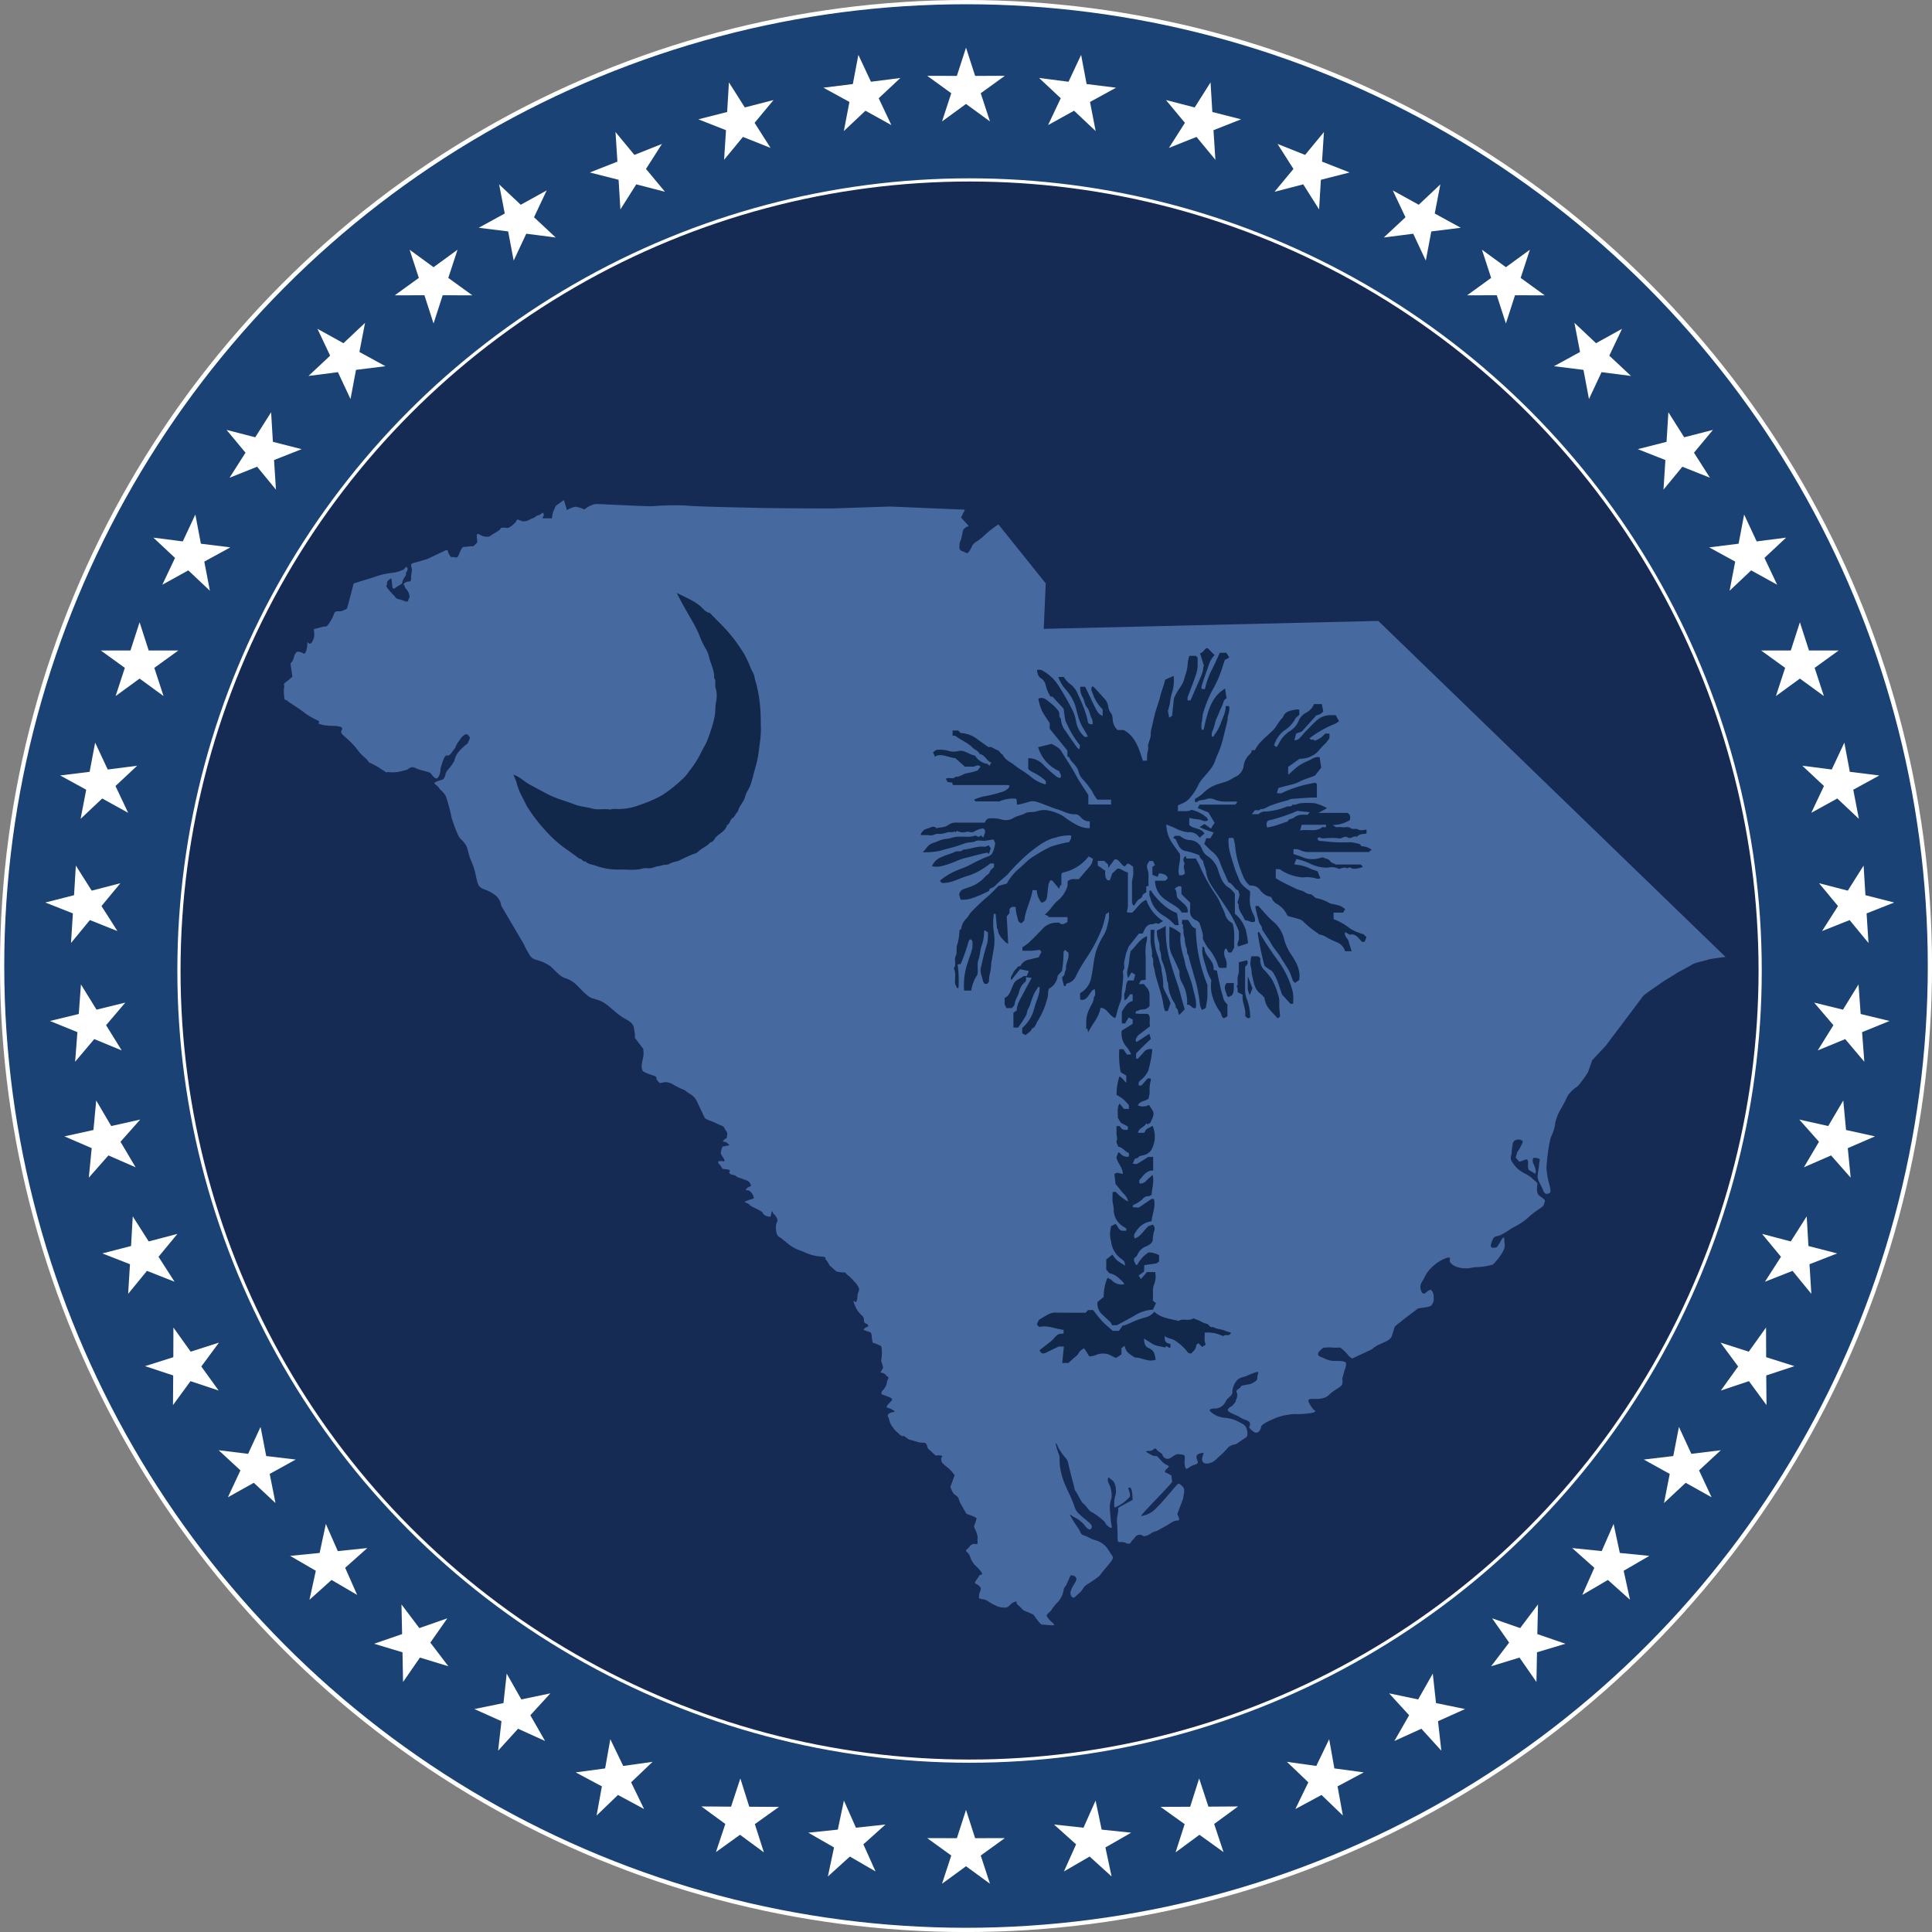 <svg id="Layer_1" data-name="Layer 1" xmlns="http://www.w3.org/2000/svg" width="454.23" height="454.23" viewBox="0 0 454.23 454.23">
  <rect x="0" y="0" width="454.23" height="454.23" fill="#808080" stroke="none"/>
  <circle cx="227.12" cy="227.12" r="226.62" style="fill: #1b4274;stroke: #fff;stroke-miterlimit: 10"/>
  <polygon points="227.12 11.2 229.26 17.84 236.24 17.83 230.58 21.92 232.75 28.55 227.12 24.44 221.48 28.55 223.65 21.92 218 17.83 224.97 17.84 227.12 11.2 227.12 11.2" style="fill: #fff;fill-rule: evenodd"/>
  <circle cx="227.95" cy="228.18" r="185.88" style="fill: #162b54;stroke: #fff;stroke-miterlimit: 10;stroke-width: 0.75px"/>
  <path d="M132.61,117.65l.68,2.29a6.38,6.38,0,0,1,2-.8,6.38,6.38,0,0,1,2.09.66,6,6,0,0,1,2.63-1.3c1.09,0,3.17.13,4.75.2s7.55.36,8.64.32a60.69,60.69,0,0,1,8-.15c2.57.28,19,.58,19,.58s14,.14,15.69.08l13.11-.44,17.66.74-.91,1.86,1.83,2a2.12,2.12,0,0,0-.92.46c-.21.28-.34,0-.55,1a11.8,11.8,0,0,1-.48,2,1.6,1.6,0,0,0-.24,1c0,.49-.27,1.14.72,1.47s1,.85,1.66-.15.42-1.26,1.4-2a13.16,13.16,0,0,0,1.81-1.34,20.27,20.27,0,0,1,2-1.73c1-.77,1.57-1.09,1.57-1.09l11.11,13.85-.47,10.69,78.67-1.86,81.63,79s-3.7.43-4.11.63-3,.65-3.86,1.22-2.74,1.43-3.81,2.14-2.51,1.48-3.63,2.31-3.69,2.43-4.16,3.12-8.61,11.47-8.61,11.47l-3.17,3.39-1,2.83a24.13,24.13,0,0,1-2.44,3.31,8.06,8.06,0,0,0-2.35,2.26,28,28,0,0,1-1.43,2.79,11.82,11.82,0,0,0-1.46,3.45,9,9,0,0,1-.87,3.07c-.74,1.55-1.22,7.22-1.21,7.64a20.49,20.49,0,0,0,.47,3.09c.28,1,.7,2.53.34,2.72s-1.13.71-1.6-.61-1.3-2.21-1.27-3.25.3-1.89.33-2.8.57-1.3-.53-1.5-.89.18-.89.18a1.48,1.48,0,0,0,.08,1.12,5.81,5.81,0,0,1,.58,1.77c-.09.2.13.91-.57.37s-1.21-.4-1.26-1.29.09-1.34-.07-1.57-.06-.41-.9-.09-1.09.54-1.43,0-.63-.36-.34-1.18,0-.43.4-1a4.36,4.36,0,0,0,.62-1.07c.37-.74.59-1.07.4-1.23a1,1,0,0,0-.86-.37c-.5,0-1.06.19-1.23.53s-.1-.15-.22.72a17.38,17.38,0,0,0-.24,1.89c0,.64-.51,1.19.1,2.1a7.49,7.49,0,0,0,1.55,1.82,9.22,9.22,0,0,0,1.35.89,8,8,0,0,1,1.65,1c.28.27.61.59.88.81a4.2,4.2,0,0,1,.53.53c.08.09-.44,2.13.37,2.83s1.68,1,1.33,1.65.15.61-1.1,1.44a21.3,21.3,0,0,0-3,2.35,16.12,16.12,0,0,1-3.16,2.05c-1.07.59-1.13.77-2.62,1.61s-1.88.19-2.38,1.42-.61,1.84.24,1.81.85-.15,1.31-.89,1.2-2.35,1.24-1,.36,1.5-.45,3A14.39,14.39,0,0,1,351,297.3a14.25,14.25,0,0,1-3.5.6c-1.52,0-1.82.43-3.65.25s-2.89-1.06-3-1.66.51-1-.69-.77a9.28,9.28,0,0,0-3.4,2.12,7.64,7.64,0,0,0-1.8,2.37c-.45,1.05-.88,1.19-1,2.16s.49,2.05,1,1.73,1.23-1.14,1.61-.72a2.36,2.36,0,0,1,.49,1.68,2.21,2.21,0,0,1-.55,1.85c-.53.56-3,.52-3.31.84s-3.15,2.35-3.62,2.79-1.6,1.09-1.77,1.64a16,16,0,0,1-.66,2.09c-.33.8-1.54,1.21-2.79,1.8a6.17,6.17,0,0,0-1.73,1.09c-.36.25-3.05,1.44-3.41,1.63s-1.32.6-1.32.6a3.13,3.13,0,0,1-1.06-.94,10.66,10.66,0,0,0-1.76-1.64,10.8,10.8,0,0,1-1.88,0,10.66,10.66,0,0,0-2.07.07s-2.26,1.47-.72,2.09,1.92,1,3.56,1,2.43.1,2.51.59a4,4,0,0,1-.32,1.47l-.59,2.08a3.48,3.48,0,0,1,0,1.34c-.17.43-.76.76-2,1.59s-1.23,1.38-2.74,1.73-2.8-.14-3.15.35,1.17,2.33,1.17,2.33,1.11.45-.52.75a18.57,18.57,0,0,1-3.82.25,14.53,14.53,0,0,0-4.47.88c-.48.2-3.42,1.39-3.52,2.07s-.5,1.41-1.17,1.43-1.68-1.22-1.68-1.22.57-1.05-.11-1.45-1.29-.45-2.1-1-3.2-1.16-2.73-1.85.77-.45,1.35-1.2.18-.07.69-1.42-.66-1.44.41-2.14,0-.61,1.43-.9,1.21-.1,2-.56,1-.58,1-1.31.62-1.35-.17-1.21a19.69,19.69,0,0,0-2.4.94c-1.14.4-1.57.35-2.21,1a4.69,4.69,0,0,0-1,2c-.22.68.16,1-.49,1.66s-.83.64-1.23,1.44a2.83,2.83,0,0,1-2.2,1.53c-.73,0-2.24.08-1.06.95a5.45,5.45,0,0,0,3,1.24,8,8,0,0,1,3.07.81c1.05.51,1.73.85,2,1.39a3.33,3.33,0,0,1,.36,1.57c0,.67-.28.8-.28.8l-2.44,1.66a3.07,3.07,0,0,0-1.85.79,15.55,15.55,0,0,1-1.71,1.76c-.94.76-1.4,1.63-2.79,1.92s-1.66-.49-1.56-1.16a5.39,5.39,0,0,1,.38-1.29s-1.7,0-1.73.91,1,1.48-.48,1.9-1.95,1.7-2.24.25S279,342.1,278,342s-1.05-.27-1.88.18-1.42,1.2-2.29.57-.09-.67-1.14-1.3-.83-1.31-1.6-.62-2.8-.15-.82,1,1.08-.34,2.6,1.43,2.59,1.07,1.53,2-.18,1-.18,1l1.18.63a11.26,11.26,0,0,0,.2,1.45c.1.27-7.73,8.1-7.33,8.09a6,6,0,0,0,2.94-1.25c2.52-2.29,5.6-6.51,5.92-6.38a2.94,2.94,0,0,1,1.23,1.15,3.75,3.75,0,0,1,0,1.12c-.07.46-.2,1.26-.2,1.26l-1.37,3.63s.23.51.3.69.33.81-.18.83a2.68,2.68,0,0,0-1.24.34c-.39.2-1.1.68-1.1.68L272,359.93a4,4,0,0,0-1.33.53,4.08,4.08,0,0,1-1.67.73c-.37,0-.57-.53-1.35-.32s-.77.69-1.36,1.2-.32,1.23-1.68.66-1.8.49-1.86-1.09a32.67,32.67,0,0,0-.12-3.52c-.16-1.7.43-2.42.24-3.56,0-.1,3.7-2.05,3.49-2s.07-3.28-1-2.79c-.32.15.65,1.57.19,2.22a9.25,9.25,0,0,1-3.53,2.46,7.3,7.3,0,0,1,.32-3.23c.15-1-.09-2.61-.77-3.14a11.8,11.8,0,0,1-.94-.76s-.41.5.05,1.46a6.1,6.1,0,0,1,.66,3.38,6.5,6.5,0,0,0-.42,2.09c0,1.21.2,2.3.23,3.21s.75,2.4-.5,1.47,0-.54-2.2-2.23-1.73-.79-2.94-2.33-.67-.22-2-2.73-.29.37-1.47-4-.75-4-1.63-5a14.06,14.06,0,0,1-1.53-2.2c-.26-.41-.61-1.62-.64-.95s.88,2.71.89,3.13a10.72,10.72,0,0,0,.07,2.07,16.62,16.62,0,0,0,1.24,4.45c.67,1.56,1.12,2.34,1.78,4s.49,1.93,1.87,3.16,2.37,1.86,2.57,2.4-.37,1.54-1.45.17a7,7,0,0,0-2.63-2.16c-.37-.11-1.5-1.28-.73,0a19.7,19.7,0,0,0,1.42,2.26c1,1.37.54,1.68,1.71,2.07s1.3.75,2.53,1.07a5.28,5.28,0,0,1,3.18,2.45c.71,1.25,1.14,1.3.86,2s-2.39,2.94-2.8,3.62-3.08,2.24-3.56,2.62-.63,1.05-1.52,1.81-1.23,1.38-1.67.79-.46-1,.05-2.07,1.27-1.81.95-2.4-1.29-.57-1.29-.57l-1.08,2.41a1.91,1.91,0,0,0-.57,1.11,5.46,5.46,0,0,1-1.3,2.72,11.44,11.44,0,0,0-1.58,1.94c-.41.62-1.37,1-1,1.55a6,6,0,0,0,1.13,1.3s1.06.76.09.73-2.07-.18-2.44-.16-2-2.37-2-2.37l-2.35-1a16.26,16.26,0,0,0-1.38-1.35c-.63-.53.33-.93-.75-.59s-1.23,1.44-2.39,1.3a3.94,3.94,0,0,1-2-.48,10.86,10.86,0,0,1-1.92-1.09c-.93-.58-2-.3-2-.78a3.33,3.33,0,0,1,.25-1.41c.16-.67.4-.68-.22-1.33s-1.41-.32-.66-1.38a6.75,6.75,0,0,0,.81-1.24s1.16.27.09-1-1.19-1.06-1.77-2a5.6,5.6,0,0,1-.66-1.44c-.46-1.08-1.37-1-.54-1.68s.23-.56,1.06-1,1.41.44,1.31-.71.16-.74-.18-1.88-.84-1.49-.55-2a7.23,7.23,0,0,0,.49-1.6,6.54,6.54,0,0,0-1.42-.68,5.78,5.78,0,0,1-1-.39l-1.55-2.75a3.8,3.8,0,0,0-.46-1.17c-.25-.26-.72-.55-1-.82a7.47,7.47,0,0,1-.72-1.52l1-2.77A10.27,10.27,0,0,0,223,345.2a12.63,12.63,0,0,1-1.34-1.15c-.32-.38-.25-.2-.37-.93s.86-.75-.24-.93-.69.42-1.63-.49-1.31-1.08-1.39-1.51-.24-1-.91-1-1.07-.09-1.07-.09l-2.43-.7-1.12-.82s-.35.32-1.11-.44-.81-.59-1.45-1.54a4.39,4.39,0,0,1-.91-1.91c-.08-.55-.7-.89.07-1.4s1.88-.07.76-.82-1.77-.24-1.19-1.11,1.84-1.34.36-1.9l-1.78-.67a1,1,0,0,1,.39-1,3.54,3.54,0,0,0,.91-1.91c0-.49.7-.94.08-1.28s0-.18-.75-.64-1,0-.75-.52l.52-.88-.28-1a1.54,1.54,0,0,1-.15-1,8.74,8.74,0,0,0,.12-1.82c-.09-.85,0-1.22-.41-1.39l-1-.45-.74-.22a8.66,8.66,0,0,1-.23-1.39,3.49,3.49,0,0,0-.21-1l-1.3-.47s-.76-.07-.14-.54.94-.28.8-.7-.71-.31-.91-.76.09-1-.53-1.5a7.66,7.66,0,0,1-1.3-1.57s-.89-1.91-.67-1.89.56.62.75-.11.09-.95.22-1.53.52-.93.17-1.56a4.3,4.3,0,0,0-1-1.36,8.57,8.57,0,0,0-1.48-1.47c-.81-.58-.27-.66-1-.67a8.9,8.9,0,0,1-1.74-.24l-1.63-1.47a3.8,3.8,0,0,0-.74-1.19c-.44-.41.34-.68-1-.82a11.74,11.74,0,0,1-2.81-.51c-.8-.28-1-.42-2-.81a10.89,10.89,0,0,1-1.67-.71c-.62-.34-1.12-.69-1.12-.69L183.54,291a1.43,1.43,0,0,1-.95-1.07,5.28,5.28,0,0,1-.13-1.94c.16-.79.46-.86.26-1.47a4,4,0,0,0-1-1.3s-.08-.79-.31-.23,0,1.16-.57,1.05a2.1,2.1,0,0,1-1.3-.56c-.44-.41.17-.31-1.13-1s-1.85-.79-2.29-1.32-1.77-.37-.39-.9,1.5-.35,1.49-.72a2.68,2.68,0,0,0-1-1.55c-.5-.34-1.21.11-.69-.52s1.26-.47,1-.88-.08-.73-1.31-1.18-.68-.28-1.54-.55-.38-.48-1.36-.63-.87-.69-.87-.69.59-.45-.45-.6-1.15,0-1.35-.5-1.45-1.35-.41-1.45,1,.27,1.09-.09-.78-1.25-.86-1.8a3.58,3.58,0,0,1,.44-1.53l1.63-.33a6.06,6.06,0,0,0-.84-.7c-.38-.23-1.1.06-.51-.5s.72-.36.73-.82.28-.71-.26-1.42-.15-.81-1.13-1.2-1.42-.69-2.41-1.05a6.57,6.57,0,0,1-1.39-.65L164,259.27a4,4,0,0,0-1.77-2.07c-1.43-.86-.51-.59-2-1.21s-2.11-1.2-2.72-1.37a2.67,2.67,0,0,0-1.59-.12c-.78.14-.77.32-1.35-.45s.28-.8-1.13-1.24a11.2,11.2,0,0,1-2.29-.95,2.56,2.56,0,0,1-.24-1.7c.15-1.15.27-1.1.36-1.95a6.05,6.05,0,0,0-.05-1.64l-2-2.61s.17-.31-.05-1.46.06-1.76-2.23-3-4-3.52-5.92-4.24-1.89-.3-3.4-1.65-2-2.24-3.38-3.05-1.59-.31-3.16-1.78-1.39-1.59-3-2.39-2.64-.64-3.34-1.53a19.94,19.94,0,0,1-1.61-2.92l-5.29-9a3.77,3.77,0,0,0-1.86-2.79c-1.87-1.34-3.13-.87-3.67-2.55s-.46-2.72-1.45-5-.71-3.14-1.6-4.32-1.12-.88-1.78-2.44-1.28-3.48-1.28-3.48a36.69,36.69,0,0,0-1.39-5.18c-.52-1-1.26-1.36-1.71-2.07s-1.67-.86-.35-1.39,1.33-.22,1.73-.91,0-.79.85-1.85a10.87,10.87,0,0,0,1.51-2.12,4.16,4.16,0,0,1,.73-1.72,9,9,0,0,1,1.24-1.38c.41-.38,1.18-1,1.18-1l.51-1.24s-.47-1.26-1.25-.75-.76.7-1.46,1.63-.51,1.12-1,1.74-.92,1.37-1.34,1.5-.25-.23-.73.15-1.17,3-1.17,3a3.51,3.51,0,0,1-.26,1.47c-.29.49-.44,1.17-1.2.52s-.58-1-1.38-1.23-1.41-.38-2.27-.65-1.11-.69-1.9-.42-.22.43-1.67.72a8.77,8.77,0,0,1-3.46.36c-1.1-.21.33.66-1.72-.67a17.08,17.08,0,0,0-3.16-1.72s.43.23-.26-.54-.81-.64-1.89-1.88a18.39,18.39,0,0,0-2.15-2.48c-1.32-1.23-1.81-1.52-2-2s.87-1.18-.48-1.44-1.7-.07-3.11-.26a5.08,5.08,0,0,1-1.84-.49s.72-.39-.32-.78a18,18,0,0,1-2.86-1.66s.19.05-1.25-.94-2.36-1.5-2.79-1.91-.73.15-.77-1.13a7.29,7.29,0,0,1,0-2.18c.17-.5-.5-.41.51-1.18a12,12,0,0,0,1.42-1.2L68.29,156a2.65,2.65,0,0,0,.64-.94c.25-.61.32-1.29.56-1.42s0-.57,1-.36.87.67,1.26.26a3.73,3.73,0,0,0,.46-1.66l.08-.95s.61.9,1.07,0a3.07,3.07,0,0,0,.52-1.78c0-.58-.11-1.24-.11-1.24l2.48-.63s.43.29,1-.55.78-1.24,1-1.68.29-1.19.84-1.3.91.12,1.57-.21.84-.21,1-.76.49-1.75.49-1.75l1-3.84s1.2-.4,3.19-1,2.46-.81,3.43-1.08a28,28,0,0,1,3.26-.54,11.45,11.45,0,0,0,1.87-.67l.58-.63s.68.22.16,1.09.25.18-.56,1.42-.2,1.34-1.15,1.8-1.54,1.45-1.7.24-.07-2-.42-1.75-.84.51-.82,1.12-.47.38.16,1.15a14.23,14.23,0,0,0,1.4,1.6c.56.53.32.78,1.43,1s1.79.92,2,.18.47-.5.19-1.47-.83-1.12-1-1.73-.57-.59.21-1,1.16.09,1.26-.71a10.74,10.74,0,0,1,.18-1.89c.21-1-.79-1.67.54-2s3.13-.9,3.13-.9l4.33-2.06s.4-.11.5.23,0,.36.27.75.29.69.87.64,1,.45,1.38-.47.73-1.85,1.15-1.93a8.4,8.4,0,0,0,1.19-.1c.72-.14,1,.18,1.47-.38s.57-.39.55-.93-.27-1.58.1-1.62.18.06.86.34a2.85,2.85,0,0,0,1.71.27c.48-.1.24-.12,1.07-.61s1.14-.68,1.55-1-.11-.46.81-.49.89.28,1.66-.2a5.37,5.37,0,0,0,1.21-1.05c.36-.31.16-.82.83-.57s.68.28.87.33a2.68,2.68,0,0,0,1.36-.25,7.72,7.72,0,0,1,1.13-.5c.63-.26.62-.57,1.32-.71s.91-1,1.14-.25-1,1.06.4,1,1.53.19,1.58-.24.23-1.25.23-1.25l.65-1.45,1.79-1.3Z" style="fill: #466aa0;fill-rule: evenodd"/>
  <g>
    <path d="M253.94,235v-1.49c.31-.22.64-.42.94-.67a5.29,5.29,0,0,0,1.67-3c.15-.65.25-1.36.38-2a28.77,28.77,0,0,1,.77-4.25,20,20,0,0,1,1.82-3.78,8.46,8.46,0,0,0,.91-2.55,8.76,8.76,0,0,0,.29-1.35,13.66,13.66,0,0,0,0-1.46l-.72.48a27.56,27.56,0,0,1-.87,3.25,35.11,35.11,0,0,1-3.6,6.91,40.56,40.56,0,0,0-2.46,4.16,3,3,0,0,1-2.36,2l-.18.57h-.38c-.13-.52-.27-1-.4-1.6a2.67,2.67,0,0,1,0-.49s0-.12.07-.13c.69-.28.34-1.2.82-1.61-.23-1.36.8-2.49.55-4l-.76-.65-.2.18c-.07.08-.18.17-.18.25a24.67,24.67,0,0,1-.38,4.51l-1,1.13a3.81,3.81,0,0,1-2,3c-.39.48-.14,1.5-.45,2.38A18.64,18.64,0,0,1,244,240c-.46.61-.52,1.57-1.37,1.81-.25.8-1,1-1.46,1.57l-.84-.44v-1.25a9,9,0,0,0,2.88-4.81c.41-1.58,1.3-3.06,1.21-4.82h-.35c-.36.6-.73,1.13-1,1.72s-.47,1.21-.7,1.82a6.66,6.66,0,0,1-.59,1.53c-.38.53-.28,1.2-.6,1.71s-.58.95-.88,1.41-.65.92-.93,1.34h-1.11V238.1l.79-.56c0-1.43.84-2.62,1.5-3.91s1.27-2.37,2-3.71l-1.32-.19c0,.32,0,.57,0,.86a2.73,2.73,0,0,1-.28.33,4.16,4.16,0,0,0-1.33,2.19c-.23,1.06-.95,1.87-1.08,3,0,.32-.39.59-.62.9h-1.31l-.41-.88v-1.54c.8-.26,1.15-1,1.48-1.76a15.18,15.18,0,0,1,.71-1.65,2.37,2.37,0,0,1,1-.91l1.33-.79h.68c.18-.42.32-.79.49-1.19l-2.07-.42-2.05,2.54c-.41-.84.49-1.35.51-1.93.41-.47.76-.85,1.18-1.32h.44a2.7,2.7,0,0,1,2.19-1.57,21.49,21.49,0,0,1,2.1-.51l.67-1.27-.4-.49c-.7.07-1.34.17-2,.21s-1.37,0-2.08,0v-.82a13.82,13.82,0,0,0,1.51-1.09c1.07-1,2.1-2.09,3.14-3.14a4.37,4.37,0,0,1,3.58-1.55c.15,0,.36-.07.43,0,.71.73,1.31.15,1.94-.14v-1.17h-4.59l.15-.23-.91-.37c1.3-1,1.9-2.29,2.93-3.18a7,7,0,0,0,2.44-3.62v-1c.86-.85,1.93-.41,2.65-.54l2.44-2.84a3.15,3.15,0,0,0,.86-1.94l-1-.55a10.22,10.22,0,0,1-6.1,3.8l-.31.34v2.7l-.2-.16c-.09.26-.19.52-.33.94L247.38,207h-.46a4.6,4.6,0,0,0-.41,1c-.14.88-.21,1.78-.31,2.67s-.39,1.34-1.33,1.56a4.88,4.88,0,0,1-1.11-2.94h-1c-.33,2.42-1.66,4.54-1.93,7.12l-.71.69-.63-.4c-.2-.41-.27-1.06-.46-1.6a13.24,13.24,0,0,1-.25-1.85c-.53,0-1-.26-1.44.56,0,.16,0,.53,0,.9l-.65.73c.11,2,.23,4.13.35,6.44a2.81,2.81,0,0,1-.65-.37c-.78-.85-1.68-1.62-1.8-3,0-.09-.18-.16-.19-.24-.11-1.11-.21-2.21-.32-3.36l-.4-.12a14.36,14.36,0,0,0,0,4.44,12.35,12.35,0,0,1,0,3.59c-.19,1.18-.39,2.36-.61,3.52a15.16,15.16,0,0,1-.28,2.33,8.68,8.68,0,0,0-.28,2.17l-.41.47h-.63c-.5-.59-.47-1.44-.76-2.11a3.33,3.33,0,0,1,0-2.07,54.63,54.63,0,0,1,1.42-5.46,13.8,13.8,0,0,0,.15-2.43l-.72-.54c-.1.16-.21.24-.2.32a8.92,8.92,0,0,1-.59,3.36c-.37,1.06-.32,2.24-.73,3.3s0,2.26-.24,3.47a9.13,9.13,0,0,0-1.45,3.74h-1.68a16.2,16.2,0,0,1,.92-6.79c.32-1.06.75-2.08,1-3.16a7.21,7.21,0,0,0,0-1.74l-.34-.38a.61.61,0,0,0-.2.09c-.11.11-.27.22-.3.36a44.42,44.42,0,0,1-1.88,5.38l-.73.1a27.94,27.94,0,0,1,.21,5.55H225c-.13-.28-.25-.55-.42-.9-.21-1.16.31-2.49-.34-3.75.7-.85,0-2,.45-2.9s0-1.85.41-2.78a13.81,13.81,0,0,0,.49-3.29s.41-.19.42-.4a3.79,3.79,0,0,1,1.28-2.39c.42-.51.72-1.14,1.17-1.6,1.14-1.13,2.27-2.28,3.51-3.3,1-.82,1.89-1.83,2.8-2.72l1.94-.53a12.36,12.36,0,0,1,2.79-3.46c1.24-1,2.25-2.26,3.62-3a34.75,34.75,0,0,1,3.92-2.22,29.52,29.52,0,0,1,4.38-1.09c.11-.47.64-.88.33-1.57a11.41,11.41,0,0,0-3.59.53c-2.34.52-4.14,2-6,3.42a47.32,47.32,0,0,0-5.18,5.13c-.62.65-1.34,1.18-2,1.78-.45.41-.85.88-1.32,1.25s-1,.18-1.12.92c0,.06-.15.1-.24.14a26.11,26.11,0,0,1-4,1.68,6.54,6.54,0,0,1-2.46.26l-.33-1.18c.2-1.33,1.39-1.35,2.28-1.73a8.49,8.49,0,0,0,3.82-2.47c.32-.42.85-.51,1.08-1.12s.66-.79,1-1.17v-.83h-.87a17.36,17.36,0,0,1-1.77,1.26,15.24,15.24,0,0,1-3.39,1.62c-2.11.54-4.05,1.89-6.26,1.68l-.38-.42c0-.07.05-.18.1-.22a16.07,16.07,0,0,1,4.8-2.66,20.66,20.66,0,0,0,2.41-1.08,32.1,32.1,0,0,1,3.91-1.82c1-.31,1.22-1,1.48-1.87.12-.39.18-.8.27-1.24l-.37-.81s-.11-.09-.19-.08c-.65.1-1.3.26-1.95.31s-1.47-.22-2.06.07c-.85.41-1.75.22-2.61.53s-1.66.61-2.51.85c-1.07.3-2.16.55-3.23.89a16.77,16.77,0,0,1-4.13.34,13.2,13.2,0,0,0,1-1.14,2.83,2.83,0,0,1,1.55-1.06c.7-.23,1.37-.59,2.07-.78s1.43-.14,2.09-.37c1.53-.54,3.09-.19,4.63-.32a7,7,0,0,0,1.11-.26c.27.1.73.65,1.2-.05l.58.52c.12-.31.21-.57.31-.83s.36-1-.38-1.31a6.34,6.34,0,0,0-1.95.66c-.7.53-1.33,0-1.94.15a2.72,2.72,0,0,1-2.18-.22l-.35.33-.25-.22c-.56.43-1.27,0-1.84.29a5.36,5.36,0,0,1-2.12.29c-.66,0-1.24.5-1.95.35s-1.35.06-2.08-.11a2.16,2.16,0,0,1,1.73-1.51c.61-.17,1.31-.78,2-.05,1-.25,2-.17,2.82-.78a2.89,2.89,0,0,1,1.88-.54h6.66c.26-.6.62-1.05,1.25-1a8.42,8.42,0,0,1,2.71.27,3.4,3.4,0,0,0,2.91-.44c.84-.47,1.76-.54,2.59-1s1.9-.18,2.78-.5a5.94,5.94,0,0,1,2.11-.28,10.85,10.85,0,0,1,4.19,1.5,20.36,20.36,0,0,0,2.86,1.87,6.47,6.47,0,0,0,3.28.9v-1.62a2.57,2.57,0,0,1-2.15-1,1.8,1.8,0,0,0-1.2-.67c-1.53.12-2.82-.71-4.2-1.13-1.67-.5-3.28-1.28-5-1.8a3,3,0,0,0-2,.09,18.11,18.11,0,0,1-2.56.62c0-.53-.08-.94-.12-1.34a1,1,0,0,0-.28-.1,8.27,8.27,0,0,0-3.76.65,1.3,1.3,0,0,1-.44,0h-5.13L229,188a12.88,12.88,0,0,1,2.71-.85,21.52,21.52,0,0,0,3.37-.83,3.8,3.8,0,0,0,2.11-1.12,1.46,1.46,0,0,0,.16-.39c-.06-.08-.08-.13-.11-.16a.19.19,0,0,0-.13-.07H224c0-.18-.07-.33-.11-.58l-1.11-.13c-.12-.24-.25-.5-.4-.77.78-.46,1.66.24,2.3-.49,1,.14,1.81-.75,2.8-.85a17.58,17.58,0,0,0,2.36-.61l.69-.9c-.68-.67-1.21,0-1.78,0s-1.28,0-1.88,0l-2.27-2c-1.42-.12-2.74-.93-4.2-.65a2.53,2.53,0,0,0-.59.32c-.13-.32-.28-.69-.44-1.06.38-.24.66-.58.92-.56a7.35,7.35,0,0,1,2.58.2,4.35,4.35,0,0,0,2.48.06c1.45-.3,2.49.86,3.78,1.06.12,0,.22.22.32.34a4.23,4.23,0,0,0,2.65,1.64c.16,0,.29.24.53.45l.45-.75c-1.09-.32-1.5-1.85-2.74-2-.36-.85-1.2-1-1.75-1.59-1.16-1.17-2.66-1.69-3.91-2.66-.17-.13-.46-.06-.72-.08v-1.22h1.36l.45.52a1.72,1.72,0,0,0,.28.08,7,7,0,0,1,3.87,1.55l2.46,1.75c.82-.21,1.4.5,2.11.7.54.15.68.88,1.22,1,.55,1.33,1.81,1.75,2.77,2.51,1.19,1,2.56,1.64,3.75,2.65a9,9,0,0,0,3.57,1.91.86.86,0,0,0-.34-1.17,11.53,11.53,0,0,0-2.5-1.63,3.41,3.41,0,0,1-1.21-.85v-2.52a4.74,4.74,0,0,1,3.54,1.55,33.71,33.71,0,0,0,3.24,2.88,2,2,0,0,0,.75.22c.43-.64-.11-1-.22-1.58a9.05,9.05,0,0,1-5-5.64l3.17-.8c1,.58,1.82.91,2.3,1.73,1.14,1.9,2.4,3.7,3.44,5.67.81,1.53,1.83,2.92,2.91,4.63v2.23h5.34V188H258a7.69,7.69,0,0,1-1.16-1.85,20.75,20.75,0,0,0-2.27-2.92,3.9,3.9,0,0,1-1-1.88,3.73,3.73,0,0,0-.71-1.31c-.47-.67-1.19-1.11-1.47-2,0-.08-.26-.08-.44-.12v-1.45l-4.16-5.14V170c-.62-.95-1.24-1.81-1.75-2.74a11.08,11.08,0,0,1-.91-3c1.1-.51,1.92.23,2.68.88a9.62,9.62,0,0,1,2.07,2.06c.37.58-.05,1.35.56,1.73a4.82,4.82,0,0,0,1.2,3.08c.82,1.28,1.72,2.51,2.6,3.75.1.15.29.21.57.4,0-.39.07-.64.1-.92a23.8,23.8,0,0,1-3.49-6c-.12-.88-.24-1.76-.36-2.62l-2.62-2.84H247a8.34,8.34,0,0,1-1.13-2.61,2.69,2.69,0,0,0-1-1.63c-.81-.41-.89-1.1-1.08-2a1.64,1.64,0,0,1,1.36.15,10.4,10.4,0,0,1,3.54,3.24,63.24,63.24,0,0,1,3.65,6.42,10.27,10.27,0,0,1,.66,2.33,6.08,6.08,0,0,0,2.06,3.6l.73-.11c-.47-.81-.83-1.53-1.27-2.19a12.18,12.18,0,0,1-1.18-3.09c-.26-.82-.41-1.69-.72-2.48a11.49,11.49,0,0,0-2.08-3.32,9,9,0,0,1-1.73-2.93h1.28a7.33,7.33,0,0,0,1.28,1.49,5.34,5.34,0,0,1,2.08,2.67,32.55,32.55,0,0,1,2.09,5.31c0,.25.13.49.17.74.12.78.15.81,1.13.94a2.14,2.14,0,0,0-.2-1.49c-.45-.75-.44-1.75-1.05-2.48s-.6-1.58-1-2.32a4,4,0,0,1-.59-2.56h1.13c.56,1.16,1.16,2.42,1.76,3.69,1.18,2.45,1.32,2.65,2.35,3.19v-1.57a8.76,8.76,0,0,1-2.28-3.59c-.2-.53-.64-1.12-.13-1.84a2.71,2.71,0,0,1,.55.41c.78.84,1.54,1.7,2.32,2.55a3.54,3.54,0,0,1,.83,1.61,3.71,3.71,0,0,0,.71,1.82c.34.37.32,1.09.39,1.61a3.6,3.6,0,0,0,1.12,2.3h1.43c2.75,1.45,3.58,4.31,4.52,7.21h.88a1.15,1.15,0,0,0,.11-.29,6.6,6.6,0,0,1,.14-1.91c.25-.61,0-1.18.16-1.74s.39-1.15.52-1.74c.09-.41,0-.86.08-1.29s.2-.79.28-1.18c.27-1.2.5-2.39.86-3.57s.78-2.3,1.06-3.46.83-2.5,1.15-3.87l2-.89a9.92,9.92,0,0,1-.47,4.23,11,11,0,0,0-.42,2.28c-.12.6-.32,1.18-.46,1.69.09.51.18,1,.28,1.61l.69-.4c.15-1.38.29-2.7.46-4.22a17,17,0,0,1,1.47-2.54,6.73,6.73,0,0,0,1.11-2.63,9.32,9.32,0,0,0,.64-2.86,7.58,7.58,0,0,1,.38-1.87h1.57l.39.44c0,.63,0,1.29,0,1.94a8.56,8.56,0,0,1-.29,1.68c-.21.73-.47,1.44-.73,2.14-.43,1.17-.9,2.33-1.33,3.51a2.64,2.64,0,0,0,0,.76l.67,0q1.23-2.84,2.46-5.63a6.85,6.85,0,0,0,.56-2.28c0-.07.13-.17.12-.23-.29-1-.59-1.93-.92-3,.9.08,1-1.34,1.87-1.11l1.58,1.63c-1.06.93-1.37,2.35-1.83,3.6s-.87,2.46-1.24,3.71a2.27,2.27,0,0,0,0,.6l.78.07a19.33,19.33,0,0,1,1.58-4.48c.71-1.3,1.28-2.7,1.92-4.08h1.55l.69,1.13-1.06.56c-.13.41-.27.84-.42,1.27a26.58,26.58,0,0,1-2.17,5.27,27,27,0,0,0-2.53,6.08c-.18.62-.1,1.33-.31,2a6.31,6.31,0,0,0,0,1.74l.43.08c.9-3.7,1.52-7.6,5.07-9.72l.32,2.16s.07.07.1.11c-.66.22-.81.92-1,1.49s-.57,1.16-.79,1.78-.57,1.28-.8,1.94-.32,1.28-.54,1.9-.64,1.17-.35,1.91c.37.17.36-.12.54-.39a10.83,10.83,0,0,0,1.52-2.77c.43-1.3,1.17-2.47,1.13-4h.76c0,.05.11.13.11.22a5.14,5.14,0,0,1-.26,1.86c-.18.56-.11,1.21-.29,1.84-.52,1.91-.89,3.87-1.52,5.74-.35,1.05-.88,2-1.22,3.06-.61,1.84-1.91,3-3.05,4.38a6.08,6.08,0,0,0-1.05,1.65,12.93,12.93,0,0,1-2.23,3.22,5.55,5.55,0,0,1-1.8,1.07c-.21.12-.42.2-.67.32v1.37c1.06-.17,2.13.23,3.2-.34a8.36,8.36,0,0,1,3.56,1.8,3.34,3.34,0,0,1,.35.62c-.85.6-1.53-.13-2.27-.16a18.73,18.73,0,0,1-2.17-.35v1.66c1,1,2.67.59,3.57,2l-1.15,1a2.72,2.72,0,0,0-2.69-1.3,8,8,0,0,1-2.79-.83c-.71-.35-1.45-.62-2.33-1a7.93,7.93,0,0,0,1,3.78c.66,1.09,1.44,2.09,2.19,3.16.26,1.67-.63,3.33-.18,5,.86,0,.86,0,1.36-.42-.09-.48-.15-.94-.27-1.38s.38-.85,0-1.41a1,1,0,0,1,.44-1.31l.2.59h2.19c.35.67.7,1.22.95,1.83a41.12,41.12,0,0,0,4,7.08,15.64,15.64,0,0,1,1.11,2.29,17.8,17.8,0,0,1,.79,1.78,3.15,3.15,0,0,0,1.74,2.2c.72,1.95.32,3.91.44,5.71-.24.46-.43.81-.64,1.2h-.73l-.51-1c-.17.19-.36.3-.4.46a2.94,2.94,0,0,0,.09,1.68,3.65,3.65,0,0,1,.33,2.48h-1.6c-.08-.08-.24-.18-.27-.31a11.42,11.42,0,0,0-2.52-4.47,16.85,16.85,0,0,1-1.16-2.12c.25-1.07-.37-2.16-.63-3.31a1.52,1.52,0,0,0-1-1,2.23,2.23,0,0,1-1.32-2.48c0-.49,0-1,0-1.65l-2.06-2V208.5c-.62-.45-1,.14-1.46.29,0,.11-.07.27,0,.31.54.6.11,1.59.7,2.16s1.13,1,1.64,1.53a2.05,2.05,0,0,1,.6,1.75h-1.41c-.81-1.43-2.39-1.92-3.66-2.91a5.55,5.55,0,0,1-1.94-2,5.29,5.29,0,0,1-.67-2.57h2.41c.25-.23.43-.4.54-.52,0-.69-.71-1.11-2-1.21l-.36.84-1.21-.48v-1.89l.61-.37-.46-1h-.92a1.36,1.36,0,0,1-.15.33,1.57,1.57,0,0,0-.26,1.51c.51,1.32.11,2.65.31,4l-.57.13v1.34c-.41.35-.88.42-1,1.08-.07.34-.68.51-1,.84a13.79,13.79,0,0,0-.84,1.26c-.44-.16-.52-.51-.52-1,0-1.49,0-3,0-4.45,0-.57.23-1.12.28-1.68s0-1.21,0-2l-.9-.65c-.5-.34-.73.29-1.06.57-1-.31-1.18-1.72-2.37-1.7l-1.55,2.06v-.77l-.92-.9H258.1v1.07l1.74,1.24c0,.86-.09,1.63.55,2.25h.54l.57-1.61,1.19-1.1c.7-.25,1.48.72,2.49.86,0,2.69,0,5.37,0,8.06a7.07,7.07,0,0,1-.29,1.3c.21,0,.42.08.64.09s.49,0,.66,0c1.13-1,1.86-2.46,3.32-3a9.71,9.71,0,0,0,3.95,5l-1.13.67c-.69-.48-1.33.29-1.77.05-1.22.28-1.45,1.32-1.9,2.2h-.88l-2.41,3.05c-.27.73-.47,1.24-.64,1.69-.15.71-.3,1.37-.43,2s.28,1.42-.27,2c-.08.08,0,.31,0,.47.19,1.79-.31,3.53-.32,5.31a4.06,4.06,0,0,1-.29,1.51,22.53,22.53,0,0,0-1,3.35,2.44,2.44,0,0,1-.25.49c-1.44-.52-1.88-2.43-3.43-2.39-.38,2.25-1.88,3.71-2.92,5.78-.07-.41-.11-.68-.16-1l-.28.29c0-.49,0-1,0-1.48a7.2,7.2,0,0,1,.72-3.3c.38-.92,1.08-1.7,1.07-2.81.55-.53.2-1.18.28-1.84-.69.07-.88.6-1.19,1C255.68,234.48,255.09,235.36,253.94,235Z" style="fill: #12284b;fill-rule: evenodd"/>
    <path d="M120.69,182.13c1.41.43,2.39,1.47,3.58,2.16s2.37,1.32,3.58,1.93a23.26,23.26,0,0,0,3.67,1.67c1.28.4,2.55.86,3.81,1.32s2.64.53,3.95.9,2.79-.05,4.36.24c-.06,0,.1-.13.27-.14a6.64,6.64,0,0,1,1.18,0,14.07,14.07,0,0,0,5.42-1A29.67,29.67,0,0,0,155.6,187a30.49,30.49,0,0,0,3.36-2.5c.59-.45,1.09-1,1.67-1.5a8.93,8.93,0,0,0,1.29-1.54,24.17,24.17,0,0,0,2.73-4.17c.42-.91.94-1.76,1.4-2.65a40.21,40.21,0,0,0,1.81-5.43,14.53,14.53,0,0,0,.34-3.14c.08-.67.25-1.34.28-2a5.91,5.91,0,0,0-.25-2.35c-.26-.71.24-1.61-.33-2.32.09-1.83-.84-3.36-1.21-5a6.61,6.61,0,0,0-.88-2.06,19.71,19.71,0,0,1-1.44-3.13,33.36,33.36,0,0,0-2-3.84c-1.05-1.88-2.16-3.71-3.26-6,2,1.1,3.93,1.75,5.54,3.14.67.58,1.24,1.46,2.21,1.58.08,0,.15.13.22.21,1.53,1.59,3.14,3.1,4.57,4.8a40.48,40.48,0,0,1,3.35,4.71,30.16,30.16,0,0,1,1.5,3.26c.23.5.52,1,.72,1.49s.19.9.33,1.33a29.32,29.32,0,0,1,1.13,5.93c.21,1.89.16,3.76.22,5.64a26.16,26.16,0,0,1-.37,4,26.29,26.29,0,0,1-.8,4.55c-.37,1.21-.65,2.45-1,3.65a9.06,9.06,0,0,1-1,2.35c-.48.74-.53,1.64-1,2.36-.29.47-.59.93-.86,1.42s-.33,1-.66,1.31-.44.94-1,1.25-.57,1.33-1.27,1.65c-.42,1.38-1.65,1.89-2.53,2.73-.46.43-.65,1.26-1.4,1.31-.82,1-2.08,1.39-3,2.3-.35.35-.93.4-1.4.61-.88.4-1.78.79-2.65,1.24s-1.79.4-2.62.93c-.44.28-1.08.12-1.65.32s-1.1.18-1.64.38a5.87,5.87,0,0,1-1.36.33,8,8,0,0,0-1.47,0c-2,.62-4,.2-6,.3a15.42,15.42,0,0,1-5.4-1c-.71-.23-1.58-.24-2.16-.93-.47.13-.7-.25-1-.51a.83.83,0,0,0-.47-.14c-1-.74-1.86-1.4-2.74-2a28,28,0,0,1-4.82-4.18,39.62,39.62,0,0,1-4.48-5.7c-.54-.82-.9-1.79-1.4-2.64a15.83,15.83,0,0,1-1.19-2.92C121.37,183.57,121,182.86,120.69,182.13Z" style="fill: #12284b;fill-rule: evenodd"/>
    <path d="M280.93,188.54v-.72a9.08,9.08,0,0,0,1.84-1.24,8.54,8.54,0,0,1,3.9-2.32c.7-.24,1.43-.41,2.11-.71s1.2-.73,1.84-1a3.31,3.31,0,0,0,1.79-2.6,4.48,4.48,0,0,1,1.11-2.31c.29-.34.76-.55.75-1.26l.76,0c1-2.05,2.84-3.22,4.34-4.78.86-.9,1.32-2.13,2.25-2.92.52-1.57,1.82-1.59,3-1.85a3.89,3.89,0,0,1,.85,0c0,.4,0,.8.06,1.14-.37.48-.86.65-1.1,1.2a7.36,7.36,0,0,1-2.54,2.63,6.52,6.52,0,0,0-2.33,3.47l.59.37c.17-.28.43-.66.63-1.07a7.65,7.65,0,0,1,2.64-2.8,5,5,0,0,0,1.85-2.17,3.83,3.83,0,0,1,1.86-2.07,4,4,0,0,0,1.81-2h1.83c.11.59.22,1.13.34,1.73a2.42,2.42,0,0,1-1.61.91l-3.42,3.81-1.34.49c-.14.5-.27,1-.43,1.57a1.64,1.64,0,0,0,1.37-.65c.56-.55,1-1.18,1.59-1.74.82-.83,1.62-1.7,2.5-2.43a4.73,4.73,0,0,1,2.86-1.08c.44,0,.89,0,1.42,0,.21.4.45.84.76,1.4a5.44,5.44,0,0,1-.77.57,25.5,25.5,0,0,0-6.17,3.47l.47.42c.34-.42.68.27,1,.08a11.24,11.24,0,0,0,1.23-.67,9.65,9.65,0,0,0,1-.93h1v1.06a7.13,7.13,0,0,1-1.45,1.72c-.6.57-1.07,1.31-1.7,1.83a6,6,0,0,1-3.86,1.3l-2.7,1.92v1.85c.86-.72,1.55-1.41,2.32-2a11.83,11.83,0,0,1,2.34-1.27c.85-.34,1.61-1.1,2.74-.85.12.8.24,1.61.37,2.45l-1.48,1.87c-1.08.41-1.91.7-2.73,1-.64.26-1.25.63-1.91.85-.84.28-1.71.45-2.56.68-.45.11-.9.25-1.4.39-.09.32-.2.7-.35,1.19l1,.06a28.92,28.92,0,0,1,8.09-2.51l.32.33v3.17c-.5,0-1,0-1.47,0-1.54.1-3.08.2-4.62.34-.26,0-.5.24-.77.31a34.13,34.13,0,0,0-4.25,1.31c-.69.27-1.3.85-2.11.72-.38.56-.93.11-1.43.37-.17.23-.4.55-.63.85h1.56a2.1,2.1,0,0,1,1.66-.62,15.48,15.48,0,0,0,4.91-1.14c.48-.2,1.12.18,1.44-.5.69.19,1.3-.29,1.95-.32a20.85,20.85,0,0,1,3.26,0A11.63,11.63,0,0,1,312,190L310,191.11h6.81c.72.42.67,1,.57,1.68a7.66,7.66,0,0,1-4.08,1.18l.81.51a9.78,9.78,0,0,1,1.52,0c.65.09,1.3-.24,2,.27.46.34,1.17-.1,1.81.32.43.28,1.15,0,1.84,0,0,.28,0,.53,0,.9-.75.16-1.61,0-2.27.78-.71-.41-1.44.63-2.12.16-.83-.57-1.41.42-2.19.19a11.57,11.57,0,0,0-2.36-.06c-.75-.06-1.54.3-2.2-.24l-.46.4.46.51h.43c1.2.11,2.39.26,3.59.32s2.37,0,3.55,0a13.69,13.69,0,0,1,2,.44l.44.49a4.07,4.07,0,0,1,2.39.87l-.61.28.12.21H319c-3.7,0-7.41,0-11.12,0a4.14,4.14,0,0,1-2.08-.39,2.92,2.92,0,0,0-1.69-.26v1.11c.77.28,1.57.51,2.34.85a5.92,5.92,0,0,0,3.53.17c.44-.07,1-.34,1.29-.13s1,.17,1.39.71.87.55,1.43.87h5.82l.55.53a5,5,0,0,1-2.33.47c-.36-.08-.86-.43-1-.28-.41.36-.66-.05-1,0a5.71,5.71,0,0,0-.82.18c-.18,0-.42.2-.54.12a3.76,3.76,0,0,0-2.55-.28,9.1,9.1,0,0,1-4-.84,14.92,14.92,0,0,0-3.42-1.19l-.48,1.09c.11.11.17.24.24.24a9.2,9.2,0,0,1,3.64,1c.43.19.88.31,1.56.54.14.35.4,1,.72,1.7-.41,0-.67.15-.86.06a7.66,7.66,0,0,0-3.29-.3,11.14,11.14,0,0,1-4.55-1.34,8.06,8.06,0,0,1-.92-.61h-.91v2.12c.45.27.88.57,1.33.8,1.21.61,2.42,1.22,3.64,1.78.55.25,1.17.32,1.7.61a2.71,2.71,0,0,0,1.56.61c.15,0,.32.19.47.3.32.22.63.62.94.63a8.77,8.77,0,0,1,3,1.15c.67.27,1.36.27,2,.49a3.54,3.54,0,0,1,1.66.94l-.49.8h-2.22v1.52a14.39,14.39,0,0,1,3.92,2.25,12.49,12.49,0,0,0,3.09,1.3l.72.68-.45,1.11-.62,0c-.81-.89-1.57-2.07-2.83-1.65l-1.12-.64c-.31,1,.66,1.43.84,2.22s.44,1.45.71,2.28h-1.5s-.08,0-.11-.12a3.15,3.15,0,0,0-1.91-2,20.41,20.41,0,0,1-2.4-1.16,3.86,3.86,0,0,0-1.55-.62c-.2,0-.4-.25-.59-.38a22.83,22.83,0,0,1-3.31-2.68,2.22,2.22,0,0,0-.83-.53c-.85-.27-1.71-.48-2.78-.77a1.55,1.55,0,0,1-.32-.46,5.76,5.76,0,0,0-2.34-2.42,2.6,2.6,0,0,1-1.25-1.6,5.21,5.21,0,0,1-1.24-.39,5.5,5.5,0,0,1-1.35-1.15,2.5,2.5,0,0,0-2.45-1.14c-1.31-1-1.75-2.53-2.28-4a20.62,20.62,0,0,1-1.22-5.54,11.38,11.38,0,0,0-.41-1.68h-1a1.24,1.24,0,0,0-.11.28c-.16,2.36.74,4.47,1.37,6.63.29,1,.77,2,1.13,2.94a4.21,4.21,0,0,0,1.17,1.6,15.45,15.45,0,0,0,1.37,1.08,9.29,9.29,0,0,1,0,1.07,7.5,7.5,0,0,0,.95,4.67,2.53,2.53,0,0,1,.22,1.35c-.74.5-1.37-.2-2.07-.21a.61.61,0,0,1-.44-.35c-.46-1.11-1.43-2-1.34-3.35,0-.16-.19-.34-.28-.49.11-.37.21-.71.3-1s.14-.59.2-.86c-.09-.3-.19-.64-.29-1-.92-.26-1.22-1.55-2.2-1.87-.17-.06-.28-.4-.38-.63-.6-1.38-1.26-2.72-1.75-4.14a5.5,5.5,0,0,0-1.89-2.56c-.65-.5-1.13-1.14-1.78-1.7.15-.46.29-.89.44-1.38h1l.77-1.35c-.67-.23-1.33-.44-2-.68-.37-.14-.73-.33-1.33-.59l1.16-.74,1.56,1.12a7.21,7.21,0,0,1,.4-.79,6.5,6.5,0,0,1,.46-.53l-1.49-2.5-2.54-1.06.48-.79h8.36l.46-.52c-.05-.06-.11-.19-.17-.19-.84,0-1.68,0-2.52,0a6.71,6.71,0,0,1-2.64-.48,2.55,2.55,0,0,0-1.83-.13c-.71.35-1.5.12-2.16.59C281.49,188.63,281.25,188.54,280.93,188.54Zm27,2.42-2.93-.31a37.59,37.59,0,0,1-6.84,2.27c-.5.44-.41,1-.27,1.64.66-.15,1.26-.23,1.85-.42,1-.31,2-.69,3-1,.25-.74,1-.51,1.45-.9a3.41,3.41,0,0,1,1.51-.66,9.11,9.11,0,0,1,1.73,0Zm-2.26,4.29c1.91-.35,3.65.41,5.19-.75.17-.13.49,0,.72,0s.12-.33.21-.59h-5.75Z" style="fill: #12284b;fill-rule: evenodd"/>
    <path d="M267.86,277.47v.71a1.44,1.44,0,0,0,.4.09,2.06,2.06,0,0,0,1.34-.77c.42-.43.87-.81,1.39-1.28.4,1.63-.13,3.1-.24,4.7-.21.09-.47.32-.72.31a1.63,1.63,0,0,0-1.27.54,6.83,6.83,0,0,1-2.27,1.51c-.09,0-.11.27-.2.54l1.45.08c1.09-.72,2-1.37,3-2,.14-.09.37,0,.56,0,.45,1.84-.39,3.45-.56,5.23a4.92,4.92,0,0,0-3.64,2.4c-.27.39-.72.91-.3,1.63,1.48-.47,2.15-2,3.24-2.91l1-.32a1.29,1.29,0,0,1,.29,1.53,7.53,7.53,0,0,0-.3,2.15c-.23.77-.75,1-1.39,1.36a3.59,3.59,0,0,0-2.21,2c-.12.38-.53.63-.8.93v.61l.47.91c.18-.06.31-.06.34-.13a7.26,7.26,0,0,1,2.15-2.53,1.1,1.1,0,0,1,.62-.32,5.56,5.56,0,0,1,2.3.66v1.5l-.2.13c-.16.11-.31.28-.48.31-.89.15-1.79.26-2.79.41,0,.46-.05,1-.08,1.51l-1.26.94.55.8c.57-.65,1.08-1.23,1.41-1.62h1.94a5.13,5.13,0,0,1-.24,2.84c-.52,1.25-.16,2.56-.32,3.89l.75.55-.73,1.56a8.67,8.67,0,0,0-4.35,1.42l-4.09,2.23h-1.17a3,3,0,0,0-.42-.75c-.64-.65-1.33-1.23-2-1.88a3.38,3.38,0,0,1-1-2.84l1.46-1.19a11.25,11.25,0,0,1,.82-4.33c.37-.32.39.06.53.11a1.12,1.12,0,0,1,.5.25,3.14,3.14,0,0,0,3,1,3.86,3.86,0,0,0-.39-.61c-.28-.29-.6-.53-.88-.81a4.52,4.52,0,0,0-2.26-1.18l-.72-.85v-2.38l1.44-1.15a11.44,11.44,0,0,0,.82,1.07,5.61,5.61,0,0,0,.89.72c.35.24.71.46,1.26.8a2.75,2.75,0,0,0-.13-.83,2.25,2.25,0,0,0-.63-.67,5.84,5.84,0,0,1-2.51-4.13,7.29,7.29,0,0,1-.25-1.85c0-.62.15-1.22.22-1.77l1.06-.55a2.58,2.58,0,0,1,.37.42c.68,1.17.84,1.27,2.16,1.17.11-.54-.22-.69-.58-.9a4.58,4.58,0,0,1-2.36-4.07c0-.68-.23-1.34-.28-2s0-1.32,0-2.09l.73-.09a11,11,0,0,0,2.94,2.31c-.28-1.38-1.11-1.77-1.6-2.44s-1-1.26-1.36-1.67L262,276l.67-.29L264,276c-.06-1.62-1.25-2.46-1.53-3.88l.45-1.2c.18.08.34.1.43.2a2,2,0,0,0,2.07.79v-.83c-.93-.28-1.48-1.41-2.56-1.48,0-.53-.59-.89-.27-1.59.16-.36-.08-.94-.09-1.42s0-1.19,0-1.83h.78c.41.76.71.91,1.8.88,0,0,.08-.08.09-.12v-.65l-.87-.49-.79-.41c-.19-.33-.43-.72-.71-1.19.1-1-.28-2.25.42-3.33l1.06,1.27h1.13v-.85a14.49,14.49,0,0,0-1.32-1.44,11.87,11.87,0,0,0-1.57-1,13.25,13.25,0,0,1,.66-4.35c.74.36,1.06,1,1.62,1.48v-1.67l-1.32-.81a20.41,20.41,0,0,1-.32-5.4h.93c.29.41.61.85.9,1.27l.95-.08a10.42,10.42,0,0,0-.91-1.56,4.67,4.67,0,0,1-1.3-4l2.57-1.59V239.7l-.93-.49-.85,1.41h-.77v-2.78c.67-.94,1.19-2.22,2.55-2.49v-1.58h-.6c-.29.39-.58.8-.89,1.18-.08.09-.25.09-.49.17,0-.32,0-.57,0-.83a1.75,1.75,0,0,1,0-.65c.47-.88.26-1.94.69-2.82a2.61,2.61,0,0,1,.27-.31h1.26c.11-.43.22-.81.36-1.34l-.86-.55c-.31.5-.55.91-.8,1.32a3.15,3.15,0,0,1-.11-2.08,21.44,21.44,0,0,0,.38-2.15c0-.68.18-1.34.29-2.08,1.25-1.07,2.05-2.81,3.85-3.53a3.16,3.16,0,0,1,0,.89,11.49,11.49,0,0,0-.28,4c0,1.76,0,3.51,0,5.37l-1.14.14-.46.86h1.16c.25.31.49.58.71.87a2.48,2.48,0,0,1,.63,1.7c0,.87,0,1.75,0,2.61a2.06,2.06,0,0,1-1.78.8c-.51,0-.89.33-1.35.4-.07,0-.11.26-.21.51,1,.24,2,0,3,.16.76.8.13,1.86.48,2.85l-3,2.3c0,.37-.75.78-.19,1.42l3-1.94.36,1.22c-.54.51-1.16,1.09-1.77,1.69s-1.16,1.17-1.7,1.72v1.21c.17,0,.36.06.43,0,.47-.49.92-1,1.37-1.51a1.91,1.91,0,0,1,2-.68,26.33,26.33,0,0,1-.93,5,6.08,6.08,0,0,1-1.74,2.22c-.51.47-.52.44-.54,1.29l.66,0,.77-.86.7-.8h.67c0,.14.13.32.09.43a7.76,7.76,0,0,0-.3,2.67c0,.56-.16,1.12-.23,1.63-.79.69-2,.48-2.53,1.61a2.92,2.92,0,0,0,2.61-.11c.32.48.64,1,1,1.59.24.88-.25,1.69-.7,2.63l-.65.37-.3-.28c-.4,1-1.68,1-1.95,2.25H269l.53-.86,1.46-.78a6.47,6.47,0,0,1-.24,5.56,3,3,0,0,1-2.11,1.4c-.38.1-.74.09-1,.46-.16.2-.51.22-.84.35l-.49,1.14c.44,0,.82.17,1.08,0,.83-.45,1.61-1,2.55-1.59h1.18v3.21C269.56,275.12,268.78,276.43,267.86,277.47Z" style="fill: #12284b;fill-rule: evenodd"/>
    <path d="M255.25,308.63l.54-.62H257c.67.83,1.35,1.8,2.15,2.64s1.68,1.53,2.48,2.25h1.43l1-1.4.11.18a19,19,0,0,0,1.8-.75,20.64,20.64,0,0,1,3.53-1.26,3.71,3.71,0,0,0,1.88-1.26c1.74,1.56,3.74,1.61,5.69,2.16a2.65,2.65,0,0,1,.67-.28c.95-.13,1.94.26,2.84-.34.52.2,1,.39,1.55.61a5.79,5.79,0,0,0,1.52.67c.61.06.79,1.11,1.52.72.89.6,2,.5,2.91.95a6.56,6.56,0,0,0,1.33.38c-.32,1.16-1.36.22-1.82.88a8.13,8.13,0,0,0-4.39-.84c.14.92-.2,1.84.29,2.82l-.86.53-.89-.89c-.19.2-.51.37-.51.54,0,1-.72,1.32-1.09,1.84-.72.19-1-.34-1.3-.74a11.8,11.8,0,0,0-2.56-2.22c-.77-.52-1.68-.46-2.43-1.09-.08,1.28.17,1.6,1.34,1.89v.75c-.42.48-.86-.71-1.25.06l-1.18-.26a8.75,8.75,0,0,1-1.36-.35,7.64,7.64,0,0,1-1.09-.65l-1.37-.86c.13,1.09.16,1.83,1.06,2.22a2.24,2.24,0,0,1,1.47,1.57c.08.4.16.8.25,1.2-1.78.66-3.32-.57-4.92-.51-1-.71-2.16-1.15-2.37-2.78l-.77.59v1.47l-1.3.82-1.8-.87a4.43,4.43,0,0,0-3.15.28,5.18,5.18,0,0,1-1.32.21L254.9,317a5.14,5.14,0,0,0-.88.56c-.27.28-.45.68-.71,1a10,10,0,0,1-.85.74c-.44.39-.88.8-1.25,1.14h-1.47c.13-1.3.25-2.55.39-3.86H248.9c-1.11.54-2.07,1-3,1.47-.57.26-1.13.3-1.49-.61.95-.75,1.93-1.5,2.9-2.28a7,7,0,0,0,.63-.69c.77-.82.87-.86,2.12-.94,0-.28,0-.58,0-.87-2-.22-3.78-1.16-5.73-.66l-.57-.61c.21-.47.4-.88.5-1.09.73-.43,1.29-.79,1.86-1.1a3.79,3.79,0,0,1,1.86-.6C250.4,308.64,252.82,308.63,255.25,308.63Z" style="fill: #12284b;fill-rule: evenodd"/>
    <path d="M293.43,221.77l-2.3.76c-.45-.68.12-1.22.14-1.81s0-1.32,0-1.75a27.73,27.73,0,0,0-3-5.63l-1.43-2.14c-.84-1.26-1.74-2.48-2.49-3.81a6.88,6.88,0,0,1-.78-2.42,8.07,8.07,0,0,0-.5-1.6,8.32,8.32,0,0,1-.2-.89c-.2-.37-.8-.59-.87-1.38a17.9,17.9,0,0,0-3.12-1c-1.27-.15-1.72-1.09-2.16-2.12-.27-.63-.23-.65-.9-1a1,1,0,0,1,.1-.11c.1-.12.2-.24.33-.37h1.17a3.53,3.53,0,0,0,2.28,1,3.19,3.19,0,0,1,2.89,2.08,3.5,3.5,0,0,0,1.53,1.83,6.22,6.22,0,0,1,2.39,3.56c.52,1.5,1.06,3,2.52,3.78a6.29,6.29,0,0,1,1.3,1.4v4.66a8.29,8.29,0,0,1,2.57,3.85A21.35,21.35,0,0,1,293.43,221.77Z" style="fill: #12284b;fill-rule: evenodd"/>
    <path d="M295.24,213l.62,0c.55.61,1.13,1.28,1.73,1.92a16.3,16.3,0,0,0,2.06,2,7.9,7.9,0,0,1,2.29,4,11.82,11.82,0,0,0,1.73,3.65c1.14,1.74,2.14,3.47,1.79,5.84l-1,.69-.52-.57a15.27,15.27,0,0,0-.85-2.24c-.64-1.15-1.4-2.21-2.07-3.34s-1.42-1.81-2-2.84c-.7-1.23-1.52-2.38-2.29-3.56.09-.76-.56-1.15-.73-1.81a33.54,33.54,0,0,1-.86-3.56S295.19,213.08,295.24,213Z" style="fill: #12284b;fill-rule: evenodd"/>
    <path d="M277.93,216.27h1.35c.62.63.82,1.8,1.87,2a36.73,36.73,0,0,0,2.72,13.27c0,.64,0,1.63,0,2.61s-.22,1.77-.36,2.84l-.92.48a4.91,4.91,0,0,1-.47-1.22,35.2,35.2,0,0,0-1.51-7.23c-.37-1.47-.9-2.9-1.18-4.4-.53-.5-.22-1.28-.55-1.9a7.26,7.26,0,0,1-.34-2c-.07-.4-.22-.79-.28-1.19s.07-1-.12-1.26.25-.71-.17-1C277.82,217.24,277.93,216.72,277.93,216.27Z" style="fill: #12284b;fill-rule: evenodd"/>
    <path d="M294.21,224.84h1.67l.46.51a3.19,3.19,0,0,0,1.11,2.9,24.4,24.4,0,0,1,1.54,1.92,14.57,14.57,0,0,1,1.47,3.6,5.09,5.09,0,0,1,.3,1.35c.05.43,0,.87,0,1.31,0,.73.12,1.45.21,2.45l-.36.47c-.14,0-.28,0-.32,0-1.15-1.46-2.81-2.51-3-4.78a12.33,12.33,0,0,0-1.1-1.07c-1.11-.86-1.37-2.2-1.66-3.52a7.56,7.56,0,0,1-.28-1.68,11.69,11.69,0,0,0-.29-1.52A8.61,8.61,0,0,1,294.21,224.84Z" style="fill: #12284b;fill-rule: evenodd"/>
    <path d="M281.14,237c-1,.3-1.14-1-2.05-.75a9.27,9.27,0,0,0-1.15-5.12,4.21,4.21,0,0,1-.61-2.68c-.64-1.59-1.35-3-2-4.38a6.92,6.92,0,0,1-.39-2.29c-.06-1.26,0-2.52,0-3.93a8.31,8.31,0,0,1,2.63,1.59s0,.06,0,.16c-.28,2.22.41,4.28.95,6.33a10.09,10.09,0,0,0,.54,2.06,18.32,18.32,0,0,1,.75,2.12,13.16,13.16,0,0,1,.61,2C280.74,233.73,281.44,235.24,281.14,237Z" style="fill: #12284b;fill-rule: evenodd"/>
    <path d="M304,236l-.6,0-2-2.21c-.27-.79-.53-1.6-.82-2.4a11,11,0,0,0-.74-1.8c-.32-.55-.53-1.22-1.17-1.53a9.51,9.51,0,0,1-1.38-1,68.77,68.77,0,0,1-1.59-7.7c0-.05.12-.14.28-.3l.39.68c1.4,2.29,2.89,4.52,4.48,6.65a22.76,22.76,0,0,1,2.26,4.22,23.48,23.48,0,0,1,.83,2.58A9.92,9.92,0,0,1,304,236Z" style="fill: #12284b;fill-rule: evenodd"/>
    <path d="M274.08,217.69c0,.56,0,.78,0,1a25.06,25.06,0,0,0,1.3,8.12c.67,2.54,1.71,4.93,2.31,7.49.25,1,.58,2,.84,3l-1.24,1.31c-.41-.28-.15-1.32-.84-1.68,0-1-.79-1.6-1.07-2.47a8.26,8.26,0,0,1-.73-3c0-.33-.21-.66-.27-1a15,15,0,0,0-1.13-4.42c-.35-.68-.17-1.68-.48-2.4s0-1.64-.42-2.45a7.49,7.49,0,0,1-.36-2.4l1.05-.52Z" style="fill: #12284b;fill-rule: evenodd"/>
    <path d="M282.78,222.47c.17.19.36.3.37.42.1,1.3,1,2.07,1.6,3.05a3.11,3.11,0,0,1,.58,2.1l.77.15c.27,1.29.52,2.55.8,3.8.18.79.39,1.58.63,2.35a2.91,2.91,0,0,0,1.05,1.79v2.77c-.91.69-1.13.62-1.45-.39a1.72,1.72,0,0,0-.23-.55,11.62,11.62,0,0,1-2.11-4.8,11.25,11.25,0,0,1,0-2.72,13.35,13.35,0,0,1-1.16-2.66C283.27,226.08,282.33,224.48,282.78,222.47Z" style="fill: #12284b;fill-rule: evenodd"/>
    <path d="M219.12,203.65a3.92,3.92,0,0,1,2.4-2.21c.94-.49,2-.65,3-1.16.62-.34,1.37.15,1.88-.52,1.7-.09,3.33-.9,5.07-.68.29,0,.61-.2,1-.34.11.18.26.39.47.71-.12.37-.28.85-.45,1.34l-.31-.32c-.5.1-1,.17-1.41.28-1.08.27-2.15.55-3.23.84a13.12,13.12,0,0,0-3,1,22.82,22.82,0,0,1-3,1A4.73,4.73,0,0,1,219.12,203.65Z" style="fill: #12284b;fill-rule: evenodd"/>
    <path d="M273.48,232.07c.55,1.44,1.32,2.54,1.72,3.81-.21.6-.42,1.21-.62,1.82h-.69a10.85,10.85,0,0,1-.39-1.59,22,22,0,0,0-.91-3.7c-.28-1-.61-2-.88-3-.19-.74-.26-1.52-.49-2.24s.14-1.61-.4-2.28c.21-1.35-.39-2.63-.31-4,0-.71,0-1.43,0-2.25l.89-.07c0,.29,0,.49,0,.7a12.55,12.55,0,0,0,.79,5.39c.28.66.42,1.44.67,2.16s.2,1.47.37,2.14A15.4,15.4,0,0,1,273.48,232.07Z" style="fill: #12284b;fill-rule: evenodd"/>
    <path d="M291,233.29c-.12-.45.17-1-.31-1.35.43-.35.25-.87.28-1.33a4.21,4.21,0,0,1,.13-1.41,3.31,3.31,0,0,0,.16-1.41c0-.49,0-1,0-1.56l1.94-.46c.37.79-.06,1.12-.46,1.52,0,1.94,0,3.9,0,5.86a6.76,6.76,0,0,0,.48,1.92,12.18,12.18,0,0,1,.71,4.12c-.45.42-.78.15-1.19-.36.29-1.66-.82-3.2-.57-4.94Z" style="fill: #12284b;fill-rule: evenodd"/>
    <path d="M276.74,214.69c.14,1,.27,1.86.4,2.82h-.9a11.2,11.2,0,0,0-2.73-2.26,6.58,6.58,0,0,1-3.07-4.18c0-.2-.19-.37-.21-.56,0-.36,0-.74,0-1.07.45-.21.44.08.63.34a16.9,16.9,0,0,0,2.37,2.68A10.82,10.82,0,0,0,276.74,214.69Z" style="fill: #12284b;fill-rule: evenodd"/>
    <path d="M289.65,234l-.82.44c-.11-.11-.32-.22-.36-.39-.21-.95-1-1.91-.07-2.93h1.71C290,232.09,290.3,233,289.65,234Z" style="fill: #12284b;fill-rule: evenodd"/>
    <path d="M293.36,229.49c.44,1.14.76,2,1.1,2.83l-.61,1.63a5.18,5.18,0,0,1-.47-1.29C293.32,231.7,293.36,230.74,293.36,229.49Z" style="fill: #12284b;fill-rule: evenodd"/>
  </g>
  <polygon points="227.12 425.53 229.26 432.17 236.24 432.16 230.58 436.25 232.75 442.88 227.12 438.77 221.48 442.88 223.65 436.25 218 432.16 224.97 432.17 227.12 425.53 227.12 425.53" style="fill: #fff;fill-rule: evenodd"/>
  <g>
    <polygon points="445.34 212.19 438.85 214.75 439.3 221.71 434.86 216.32 428.38 218.9 432.13 213.02 427.67 207.65 434.43 209.4 438.15 203.5 438.58 210.47 445.34 212.19 445.34 212.19" style="fill: #fff;fill-rule: evenodd"/>
    <polygon points="441.84 182.32 435.72 185.67 437.04 192.52 431.96 187.73 425.85 191.1 428.83 184.8 423.74 180.03 430.66 180.92 433.62 174.6 434.91 181.46 441.84 182.32 441.84 182.32" style="fill: #fff;fill-rule: evenodd"/>
    <polygon points="432.29 152.93 426.64 157.02 428.81 163.65 423.17 159.54 417.53 163.65 419.7 157.02 414.05 152.93 421.03 152.94 423.17 146.3 425.31 152.94 432.29 152.93 432.29 152.93" style="fill: #fff;fill-rule: evenodd"/>
    <polygon points="419.93 126.4 414.84 131.17 417.82 137.47 411.71 134.1 406.64 138.89 407.96 132.04 401.84 128.69 408.76 127.83 410.06 120.97 413.01 127.29 419.93 126.4 419.93 126.4" style="fill: #fff;fill-rule: evenodd"/>
    <polygon points="402.73 101.07 398.27 106.43 402.02 112.32 395.54 109.73 391.1 115.12 391.55 108.16 385.06 105.6 391.82 103.88 392.25 96.92 395.97 102.81 402.73 101.07 402.73 101.07" style="fill: #fff;fill-rule: evenodd"/>
    <polygon points="381.35 77.31 378.36 83.62 383.46 88.39 376.54 87.5 373.58 93.82 372.29 86.96 365.36 86.1 371.48 82.75 370.16 75.9 375.24 80.69 381.35 77.31 381.35 77.31" style="fill: #fff;fill-rule: evenodd"/>
    <polygon points="359.69 58.71 357.52 65.34 363.17 69.43 356.19 69.42 354.05 76.06 351.91 69.42 344.93 69.43 350.58 65.34 348.42 58.71 354.05 62.82 359.69 58.71 359.69 58.71" style="fill: #fff;fill-rule: evenodd"/>
    <polygon points="338.64 43.35 337.32 50.2 343.44 53.55 336.51 54.41 335.22 61.27 332.26 54.95 325.34 55.84 330.44 51.08 327.45 44.77 333.56 48.14 338.64 43.35 338.64 43.35" style="fill: #fff;fill-rule: evenodd"/>
    <polygon points="311.27 31.04 310.82 38 317.31 40.55 310.55 42.27 310.13 49.24 306.4 43.34 299.65 45.09 304.1 39.72 300.36 33.84 306.84 36.42 311.27 31.04 311.27 31.04" style="fill: #fff;fill-rule: evenodd"/>
    <polygon points="284.61 19.37 285.03 26.33 291.79 28.05 285.3 30.61 285.75 37.57 281.31 32.19 274.83 34.77 278.58 28.88 274.13 23.52 280.88 25.26 284.61 19.37 284.61 19.37" style="fill: #fff;fill-rule: evenodd"/>
    <polygon points="254.18 12.9 255.47 19.76 262.39 20.62 256.27 23.97 257.6 30.82 252.52 26.03 246.41 29.41 249.39 23.1 244.3 18.33 251.22 19.22 254.18 12.9 254.18 12.9" style="fill: #fff;fill-rule: evenodd"/>
    <polygon points="261.35 441.18 256.18 436.49 250.14 439.99 253 433.62 247.81 428.96 254.74 429.71 257.58 423.33 259.01 430.16 265.95 430.88 259.89 434.35 261.35 441.18 261.35 441.18" style="fill: #fff;fill-rule: evenodd"/>
    <polygon points="287.66 435.45 282 431.37 276.39 435.51 278.52 428.87 272.85 424.81 279.82 424.78 281.93 418.13 284.11 424.76 291.08 424.71 285.46 428.83 287.66 435.45 287.66 435.45" style="fill: #fff;fill-rule: evenodd"/>
    <polygon points="315.72 426.85 310.7 422.01 304.55 425.32 307.6 419.04 302.56 414.22 309.47 415.19 312.5 408.9 313.72 415.77 320.63 416.7 314.47 419.99 315.72 426.85 315.72 426.85" style="fill: #fff;fill-rule: evenodd"/>
    <polygon points="338.87 411.6 334.18 406.44 327.83 409.32 331.3 403.27 326.59 398.12 333.42 399.55 336.86 393.48 337.62 400.41 344.45 401.81 338.09 404.67 338.87 411.6 338.87 411.6" style="fill: #fff;fill-rule: evenodd"/>
    <polygon points="361.23 395.45 357.25 389.71 350.58 391.75 354.81 386.19 350.81 380.48 357.4 382.78 361.6 377.21 361.44 384.19 368.04 386.46 361.36 388.47 361.23 395.45 361.23 395.45" style="fill: #fff;fill-rule: evenodd"/>
    <polygon points="383.23 376.12 378.03 371.46 372.01 374.98 374.84 368.6 369.63 363.96 376.57 364.68 379.37 358.29 380.83 365.11 387.77 365.8 381.74 369.3 383.23 376.12 383.23 376.12" style="fill: #fff;fill-rule: evenodd"/>
    <polygon points="402.41 352.02 396.32 348.62 391.22 353.38 392.57 346.53 386.47 343.15 393.4 342.33 394.73 335.48 397.65 341.81 404.58 340.96 399.46 345.7 402.41 352.02 402.41 352.02" style="fill: #fff;fill-rule: evenodd"/>
    <polygon points="415.32 330.35 411.19 324.72 404.58 326.93 408.65 321.27 404.51 315.66 411.15 317.79 415.21 312.11 415.24 319.09 421.89 321.19 415.26 323.38 415.32 330.35 415.32 330.35" style="fill: #fff;fill-rule: evenodd"/>
    <polygon points="425.86 304.19 421.44 298.79 414.95 301.35 418.72 295.48 414.28 290.1 421.03 291.87 424.77 285.98 425.18 292.95 431.93 294.69 425.43 297.23 425.86 304.19 425.86 304.19" style="fill: #fff;fill-rule: evenodd"/>
    <polygon points="440.83 267.17 434.43 269.94 435.11 276.88 430.5 271.65 424.11 274.44 427.66 268.44 423.03 263.22 429.83 264.74 433.37 258.73 434.02 265.67 440.83 267.17 440.83 267.17" style="fill: #fff;fill-rule: evenodd"/>
    <polygon points="444.25 240.04 437.79 242.67 438.32 249.63 433.82 244.3 427.37 246.96 431.05 241.03 426.52 235.72 433.3 237.38 436.95 231.44 437.46 238.4 444.25 240.04 444.25 240.04" style="fill: #fff;fill-rule: evenodd"/>
  </g>
  <g>
    <polygon points="10.65 212.19 17.14 214.75 16.69 221.71 21.13 216.32 27.61 218.9 23.86 213.02 28.31 207.65 21.56 209.4 17.83 203.5 17.41 210.47 10.65 212.19 10.65 212.19" style="fill: #fff;fill-rule: evenodd"/>
    <polygon points="14.15 182.32 20.27 185.67 18.95 192.52 24.03 187.73 30.13 191.1 27.15 184.8 32.25 180.03 25.33 180.92 22.37 174.6 21.07 181.46 14.15 182.32 14.15 182.32" style="fill: #fff;fill-rule: evenodd"/>
    <polygon points="23.7 152.93 29.35 157.02 27.18 163.65 32.82 159.54 38.45 163.65 36.28 157.02 41.94 152.93 34.96 152.94 32.82 146.3 30.67 152.94 23.7 152.93 23.7 152.93" style="fill: #fff;fill-rule: evenodd"/>
    <polygon points="36.05 126.4 41.15 131.17 38.17 137.47 44.27 134.1 49.35 138.89 48.03 132.04 54.15 128.69 47.23 127.83 45.93 120.97 42.97 127.29 36.05 126.4 36.05 126.4" style="fill: #fff;fill-rule: evenodd"/>
    <polygon points="53.26 101.07 57.72 106.43 53.97 112.32 60.45 109.73 64.88 115.12 64.43 108.16 70.92 105.6 64.16 103.88 63.74 96.92 60.01 102.81 53.26 101.07 53.26 101.07" style="fill: #fff;fill-rule: evenodd"/>
    <polygon points="74.64 77.31 77.62 83.62 72.53 88.39 79.45 87.5 82.41 93.82 83.7 86.96 90.62 86.1 84.5 82.75 85.83 75.9 80.75 80.69 74.64 77.31 74.64 77.31" style="fill: #fff;fill-rule: evenodd"/>
    <polygon points="96.3 58.71 98.47 65.34 92.81 69.43 99.79 69.42 101.93 76.06 104.08 69.42 111.05 69.43 105.4 65.34 107.57 58.71 101.93 62.82 96.3 58.71 96.3 58.71" style="fill: #fff;fill-rule: evenodd"/>
    <polygon points="117.35 43.35 118.67 50.2 112.55 53.55 119.47 54.41 120.77 61.27 123.73 54.95 130.65 55.84 125.55 51.08 128.53 44.77 122.43 48.14 117.35 43.35 117.35 43.35" style="fill: #fff;fill-rule: evenodd"/>
    <polygon points="144.71 31.04 145.16 38 138.67 40.55 145.44 42.27 145.86 49.24 149.59 43.34 156.34 45.09 151.88 39.72 155.63 33.84 149.15 36.42 144.71 31.04 144.71 31.04" style="fill: #fff;fill-rule: evenodd"/>
    <polygon points="171.38 19.37 170.96 26.33 164.19 28.05 170.69 30.61 170.24 37.57 174.67 32.19 181.16 34.77 177.41 28.88 181.86 23.52 175.11 25.26 171.38 19.37 171.38 19.37" style="fill: #fff;fill-rule: evenodd"/>
    <polygon points="201.81 12.9 200.51 19.76 193.59 20.62 199.71 23.97 198.39 30.82 203.47 26.03 209.57 29.41 206.59 23.1 211.69 18.33 204.77 19.22 201.81 12.9 201.81 12.9" style="fill: #fff;fill-rule: evenodd"/>
    <polygon points="194.64 441.18 199.81 436.49 205.85 439.99 202.99 433.62 208.18 428.96 201.24 429.71 198.41 423.33 196.98 430.16 190.04 430.88 196.09 434.35 194.64 441.18 194.64 441.18" style="fill: #fff;fill-rule: evenodd"/>
    <polygon points="168.32 435.45 173.98 431.37 179.6 435.51 177.47 428.87 183.14 424.81 176.16 424.78 174.06 418.13 171.88 424.76 164.9 424.71 170.53 428.83 168.32 435.45 168.32 435.45" style="fill: #fff;fill-rule: evenodd"/>
    <polygon points="140.26 426.85 145.29 422.01 151.43 425.32 148.38 419.04 153.43 414.22 146.52 415.19 143.49 408.9 142.27 415.77 135.35 416.7 141.51 419.99 140.26 426.85 140.26 426.85" style="fill: #fff;fill-rule: evenodd"/>
    <polygon points="117.11 411.6 121.8 406.44 128.15 409.32 124.69 403.27 129.4 398.12 122.57 399.55 119.13 393.48 118.37 400.41 111.53 401.81 117.9 404.67 117.11 411.6 117.11 411.6" style="fill: #fff;fill-rule: evenodd"/>
    <polygon points="94.76 395.45 98.73 389.71 105.41 391.75 101.18 386.19 105.17 380.48 98.59 382.78 94.39 377.21 94.54 384.19 87.95 386.46 94.63 388.47 94.76 395.45 94.76 395.45" style="fill: #fff;fill-rule: evenodd"/>
    <polygon points="72.76 376.12 77.95 371.46 83.97 374.98 81.15 368.6 86.36 363.96 79.42 364.68 76.61 358.29 75.15 365.11 68.21 365.8 74.25 369.3 72.76 376.12 72.76 376.12" style="fill: #fff;fill-rule: evenodd"/>
    <polygon points="53.58 352.02 59.67 348.62 64.77 353.38 63.41 346.53 69.52 343.15 62.59 342.33 61.26 335.48 58.33 341.81 51.41 340.96 56.53 345.7 53.58 352.02 53.58 352.02" style="fill: #fff;fill-rule: evenodd"/>
    <polygon points="40.67 330.35 44.79 324.72 51.41 326.93 47.33 321.27 51.48 315.66 44.83 317.79 40.77 312.11 40.75 319.09 34.1 321.19 40.72 323.38 40.67 330.35 40.67 330.35" style="fill: #fff;fill-rule: evenodd"/>
    <polygon points="30.13 304.19 34.55 298.79 41.04 301.35 37.27 295.48 41.71 290.1 34.96 291.87 31.21 285.98 30.81 292.95 24.06 294.69 30.56 297.23 30.13 304.19 30.13 304.19" style="fill: #fff;fill-rule: evenodd"/>
    <polygon points="15.15 267.17 21.56 269.94 20.88 276.88 25.49 271.65 31.88 274.44 28.33 268.44 32.96 263.22 26.15 264.74 22.62 258.73 21.97 265.67 15.15 267.17 15.15 267.17" style="fill: #fff;fill-rule: evenodd"/>
    <polygon points="11.74 240.04 18.2 242.67 17.66 249.63 22.16 244.3 28.61 246.96 24.94 241.03 29.46 235.72 22.69 237.38 19.03 231.44 18.52 238.4 11.74 240.04 11.74 240.04" style="fill: #fff;fill-rule: evenodd"/>
  </g>
</svg>
